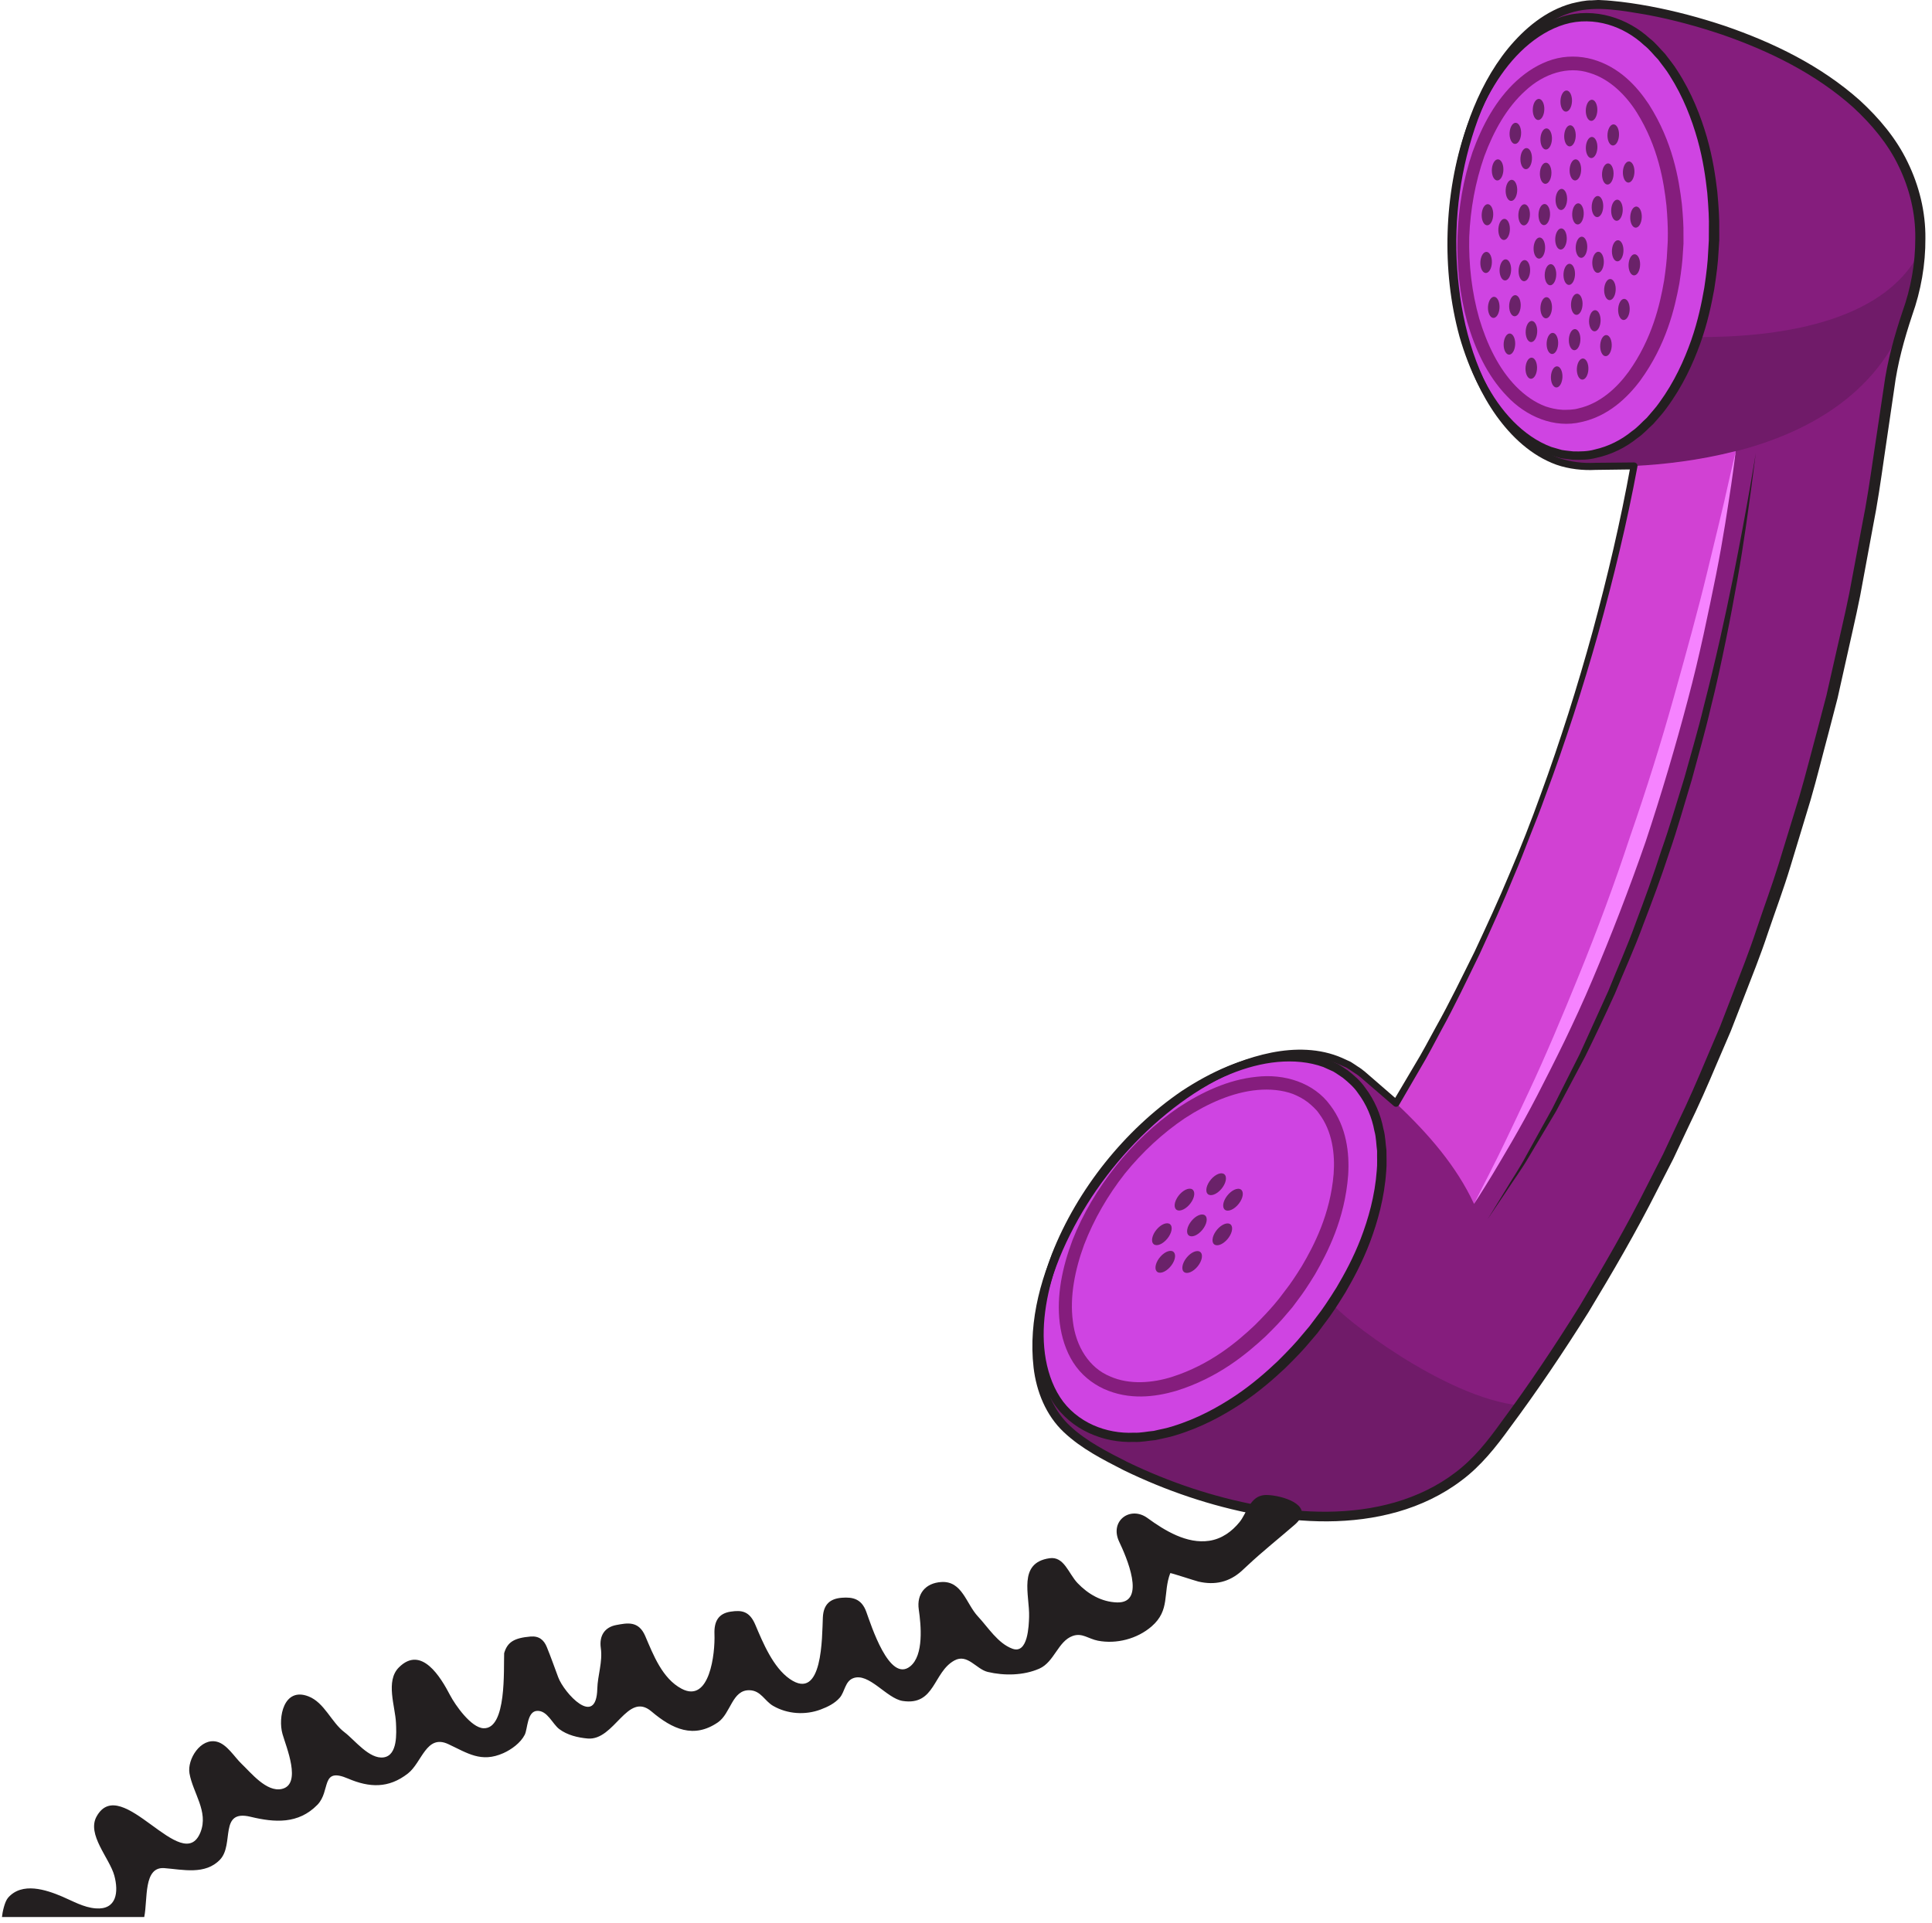 <svg width="237" height="236" viewBox="0 0 237 236" fill="none" xmlns="http://www.w3.org/2000/svg">
<path d="M231.726 47.605C232.154 44.298 233.079 41.086 234.156 37.931C234.879 35.815 235.363 33.472 235.536 30.852C237.032 8.289 205.478 0.833 196.084 0.538C186.688 0.242 178.673 12.696 178.179 28.355C177.687 44.014 184.902 56.948 194.298 57.242C195.847 57.292 197.992 57.294 200.448 57.173C198.354 68.74 190.807 103.432 171.253 135.378C169.595 133.839 168.08 132.557 166.946 131.652C159.597 125.792 145.72 130.972 135.955 143.221C126.189 155.472 124.23 170.152 131.579 176.012C138.928 181.872 169.455 194.925 183.138 176.921C194.681 161.726 222.097 121.928 231.726 47.605Z" fill="#851D7D"/>
<path opacity="0.4" d="M163.392 159.896C150.681 158.306 139.292 162.8 128.644 156.52C125.981 164.679 126.806 172.204 131.577 176.007C138.927 181.867 169.453 194.919 183.136 176.916C184.114 175.628 185.242 174.097 186.428 172.449C177.247 171.554 164.37 161.465 163.392 159.896Z" fill="#52194B"/>
<path opacity="0.4" d="M235.533 30.816C231.027 39.823 217.488 41.412 208.179 41.356C199.423 41.307 187.011 40.531 179.071 38.92C181.252 49.442 187.135 57.019 194.297 57.246C203.693 57.542 233.824 56.657 235.535 30.856C235.535 30.842 235.533 30.83 235.533 30.816Z" fill="#52194B"/>
<path d="M210.263 29.516C209.794 44.385 202.184 56.209 193.263 55.928C184.343 55.648 177.489 43.367 177.958 28.499C178.426 13.632 186.036 1.806 194.958 2.087C203.879 2.369 210.731 14.65 210.263 29.516Z" fill="#CF44E2"/>
<path opacity="0.8" d="M191.538 28.027C191.147 28.011 190.809 28.58 190.781 29.297C190.753 30.015 191.048 30.605 191.439 30.621C191.83 30.637 192.168 30.068 192.196 29.351C192.223 28.634 191.929 28.041 191.538 28.027ZM192.838 12.43C192.81 13.145 192.472 13.714 192.081 13.7C191.69 13.686 191.396 13.093 191.423 12.376C191.451 11.661 191.789 11.092 192.18 11.106C192.569 11.122 192.863 11.714 192.838 12.43ZM195.886 14.002C195.728 14.67 195.309 15.002 194.952 14.745C194.594 14.488 194.432 13.737 194.59 13.068C194.748 12.4 195.167 12.068 195.526 12.325C195.882 12.584 196.044 13.332 195.886 14.002ZM198.409 17.408C198.138 17.947 197.69 18.005 197.407 17.535C197.125 17.064 197.115 16.246 197.387 15.705C197.658 15.166 198.107 15.108 198.391 15.579C198.672 16.049 198.68 16.867 198.409 17.408ZM195.756 18.951C195.485 19.49 195.037 19.548 194.754 19.078C194.472 18.607 194.462 17.789 194.732 17.248C195.003 16.709 195.451 16.651 195.736 17.122C196.018 17.592 196.028 18.412 195.756 18.951ZM193.764 21.699C193.494 22.238 193.045 22.296 192.763 21.826C192.48 21.355 192.47 20.535 192.743 19.996C193.014 19.457 193.462 19.399 193.745 19.87C194.025 20.342 194.035 21.16 193.764 21.699ZM192.042 25.324C191.771 25.864 191.32 25.921 191.04 25.451C190.757 24.981 190.748 24.163 191.02 23.621C191.291 23.082 191.739 23.025 192.022 23.495C192.304 23.965 192.312 24.785 192.042 25.324ZM193.504 27.543C193.114 27.511 192.828 26.907 192.863 26.19C192.899 25.474 193.245 24.919 193.636 24.951C194.025 24.983 194.312 25.589 194.276 26.304C194.24 27.02 193.895 27.575 193.504 27.543ZM193.409 31.103C193.193 30.524 193.286 29.712 193.614 29.291C193.942 28.871 194.381 28.999 194.596 29.58C194.809 30.159 194.718 30.971 194.391 31.392C194.063 31.812 193.624 31.684 193.409 31.103ZM191.828 33.318C191.951 32.628 192.352 32.223 192.723 32.415C193.095 32.606 193.296 33.322 193.174 34.011C193.051 34.701 192.65 35.106 192.279 34.914C191.905 34.722 191.704 34.009 191.828 33.318ZM189.953 32.516C190.321 32.235 190.728 32.543 190.864 33.203C190.998 33.863 190.811 34.624 190.443 34.902C190.076 35.183 189.669 34.874 189.533 34.215C189.398 33.557 189.586 32.796 189.953 32.516ZM189.203 29.301C189.537 29.643 189.643 30.429 189.44 31.06C189.236 31.688 188.8 31.921 188.466 31.579C188.132 31.237 188.025 30.451 188.229 29.821C188.432 29.193 188.867 28.959 189.203 29.301ZM190.141 26.103C190.19 26.808 189.916 27.48 189.527 27.604C189.137 27.729 188.784 27.259 188.734 26.553C188.685 25.848 188.96 25.176 189.349 25.052C189.736 24.925 190.092 25.398 190.141 26.103ZM195.975 26.638C195.584 26.686 195.26 26.144 195.254 25.431C195.246 24.716 195.558 24.099 195.949 24.052C196.34 24.005 196.664 24.546 196.67 25.259C196.678 25.972 196.366 26.591 195.975 26.638ZM195.54 33.16C195.26 32.685 195.252 31.868 195.526 31.33C195.799 30.793 196.248 30.741 196.528 31.214C196.809 31.688 196.817 32.506 196.544 33.043C196.269 33.58 195.821 33.634 195.54 33.16ZM192.715 37.417C192.711 36.702 193.023 36.087 193.417 36.044C193.808 36.001 194.13 36.546 194.134 37.259C194.138 37.974 193.826 38.589 193.432 38.632C193.039 38.676 192.721 38.132 192.715 37.417ZM189.169 36.9C189.444 36.364 189.892 36.317 190.173 36.795C190.451 37.271 190.457 38.091 190.183 38.626C189.908 39.162 189.459 39.207 189.179 38.731C188.898 38.255 188.894 37.435 189.169 36.9ZM186.99 31.913C187.381 31.873 187.701 32.423 187.703 33.138C187.705 33.853 187.389 34.464 186.998 34.503C186.607 34.543 186.287 33.993 186.285 33.278C186.285 32.563 186.599 31.951 186.99 31.913ZM187.468 25.398C187.747 25.878 187.747 26.697 187.47 27.229C187.193 27.76 186.745 27.804 186.466 27.324C186.188 26.844 186.188 26.024 186.464 25.492C186.741 24.959 187.189 24.917 187.468 25.398ZM190.317 21.197C190.317 21.913 189.999 22.521 189.608 22.557C189.216 22.592 188.898 22.039 188.898 21.324C188.898 20.609 189.216 20 189.608 19.966C189.999 19.931 190.317 20.482 190.317 21.197ZM197.516 22.507C197.158 22.829 196.74 22.568 196.581 21.928C196.423 21.288 196.585 20.51 196.943 20.188C197.301 19.868 197.719 20.127 197.877 20.767C198.037 21.409 197.875 22.187 197.516 22.507ZM198.371 27.089C197.98 27.142 197.654 26.607 197.644 25.893C197.634 25.178 197.943 24.558 198.336 24.505C198.727 24.451 199.053 24.987 199.063 25.7C199.071 26.413 198.763 27.035 198.371 27.089ZM198.192 32.004C197.826 31.783 197.642 31.05 197.781 30.37C197.919 29.689 198.33 29.317 198.695 29.54C199.061 29.762 199.245 30.495 199.106 31.176C198.968 31.854 198.559 32.227 198.192 32.004ZM197.006 36.518C196.72 36.054 196.706 35.236 196.975 34.691C197.243 34.145 197.692 34.08 197.976 34.545C198.263 35.009 198.277 35.827 198.008 36.372C197.741 36.915 197.293 36.982 197.006 36.518ZM194.993 39.95C194.831 39.314 194.989 38.531 195.345 38.203C195.702 37.875 196.121 38.126 196.283 38.763C196.445 39.399 196.287 40.181 195.931 40.509C195.576 40.837 195.155 40.586 194.993 39.95ZM192.452 41.787C192.439 41.074 192.743 40.446 193.134 40.384C193.525 40.323 193.855 40.853 193.869 41.566C193.883 42.279 193.579 42.907 193.187 42.969C192.796 43.028 192.468 42.5 192.452 41.787ZM189.768 41.752C189.902 41.068 190.311 40.689 190.678 40.904C191.046 41.119 191.234 41.846 191.099 42.53C190.965 43.214 190.556 43.593 190.188 43.377C189.821 43.162 189.633 42.433 189.768 41.752ZM187.342 39.849C187.606 39.298 188.055 39.225 188.343 39.683C188.632 40.142 188.651 40.959 188.385 41.509C188.12 42.058 187.672 42.133 187.383 41.675C187.097 41.216 187.077 40.398 187.342 39.849ZM185.538 36.366C185.894 36.032 186.314 36.273 186.48 36.905C186.646 37.538 186.494 38.324 186.138 38.658C185.783 38.992 185.362 38.751 185.196 38.118C185.032 37.484 185.184 36.7 185.538 36.366ZM184.629 31.826C185.02 31.757 185.352 32.279 185.372 32.992C185.39 33.705 185.089 34.337 184.698 34.406C184.307 34.475 183.975 33.952 183.955 33.241C183.936 32.528 184.238 31.893 184.629 31.826ZM184.75 26.909C185.119 27.116 185.311 27.839 185.18 28.525C185.048 29.21 184.643 29.598 184.274 29.39C183.904 29.183 183.712 28.46 183.843 27.774C183.975 27.089 184.382 26.701 184.75 26.909ZM185.884 22.355C186.174 22.807 186.2 23.623 185.937 24.178C185.674 24.734 185.228 24.817 184.935 24.364C184.643 23.912 184.619 23.096 184.882 22.541C185.145 21.986 185.593 21.903 185.884 22.355ZM187.859 18.846C188.029 19.477 187.881 20.263 187.527 20.605C187.174 20.946 186.751 20.713 186.581 20.083C186.411 19.453 186.559 18.667 186.913 18.325C187.265 17.983 187.689 18.218 187.859 18.846ZM190.38 16.912C190.402 17.623 190.104 18.264 189.714 18.341C189.323 18.418 188.987 17.902 188.966 17.189C188.942 16.478 189.24 15.838 189.631 15.761C190.021 15.685 190.356 16.201 190.38 16.912ZM193.259 17.031C193.132 17.718 192.727 18.113 192.358 17.914C191.988 17.714 191.791 16.995 191.917 16.306C192.046 15.618 192.449 15.223 192.818 15.423C193.189 15.624 193.385 16.345 193.259 17.031ZM200.104 22.241C199.752 22.588 199.328 22.363 199.154 21.737C198.98 21.11 199.124 20.322 199.476 19.974C199.827 19.627 200.252 19.852 200.426 20.478C200.598 21.102 200.456 21.893 200.104 22.241ZM200.768 27.92C200.379 28.033 200.029 27.553 199.985 26.846C199.942 26.138 200.222 25.473 200.612 25.36C201.001 25.245 201.351 25.727 201.394 26.435C201.437 27.142 201.157 27.808 200.768 27.92ZM200.319 33.768C199.938 33.634 199.705 32.954 199.796 32.251C199.889 31.547 200.272 31.085 200.651 31.22C201.032 31.354 201.266 32.033 201.175 32.737C201.084 33.442 200.701 33.903 200.319 33.768ZM198.816 39.084C198.49 38.719 198.399 37.923 198.616 37.306C198.832 36.69 199.272 36.489 199.598 36.854C199.924 37.219 200.013 38.016 199.798 38.632C199.582 39.248 199.142 39.45 198.816 39.084ZM196.435 43.231C196.202 42.678 196.267 41.86 196.581 41.406C196.896 40.951 197.34 41.032 197.573 41.586C197.806 42.139 197.741 42.957 197.427 43.411C197.113 43.865 196.668 43.786 196.435 43.231ZM193.462 45.715C193.349 45.039 193.563 44.298 193.938 44.061C194.313 43.822 194.709 44.178 194.821 44.853C194.934 45.529 194.72 46.27 194.345 46.507C193.968 46.744 193.573 46.39 193.462 45.715ZM190.252 46.234C190.273 45.519 190.609 44.942 191 44.95C191.392 44.956 191.69 45.543 191.668 46.258C191.646 46.975 191.311 47.55 190.919 47.544C190.528 47.536 190.23 46.951 190.252 46.234ZM187.191 44.729C187.346 44.057 187.762 43.717 188.122 43.966C188.482 44.215 188.649 44.962 188.493 45.634C188.339 46.305 187.922 46.647 187.563 46.396C187.203 46.145 187.037 45.401 187.191 44.729ZM184.645 41.38C184.912 40.835 185.362 40.768 185.647 41.232C185.933 41.696 185.947 42.514 185.68 43.059C185.411 43.605 184.963 43.672 184.679 43.208C184.392 42.745 184.376 41.927 184.645 41.38ZM182.918 36.587C183.268 36.232 183.695 36.449 183.872 37.071C184.05 37.694 183.91 38.486 183.562 38.84C183.213 39.195 182.786 38.978 182.608 38.355C182.43 37.735 182.569 36.943 182.918 36.587ZM182.217 30.925C182.606 30.803 182.96 31.277 183.007 31.982C183.055 32.688 182.778 33.359 182.391 33.48C182.002 33.602 181.648 33.128 181.601 32.423C181.553 31.717 181.828 31.048 182.217 30.925ZM182.626 25.072C183.007 25.198 183.246 25.872 183.159 26.577C183.072 27.282 182.691 27.75 182.31 27.626C181.929 27.5 181.689 26.826 181.776 26.12C181.865 25.415 182.245 24.945 182.626 25.072ZM184.098 19.726C184.428 20.085 184.522 20.877 184.309 21.498C184.098 22.118 183.657 22.329 183.329 21.972C182.999 21.614 182.904 20.82 183.118 20.2C183.329 19.579 183.768 19.368 184.098 19.726ZM186.453 15.529C186.69 16.078 186.628 16.896 186.318 17.357C186.006 17.817 185.562 17.746 185.325 17.197C185.087 16.649 185.149 15.832 185.459 15.369C185.771 14.911 186.216 14.982 186.453 15.529ZM189.412 12.985C189.529 13.656 189.319 14.401 188.946 14.648C188.572 14.895 188.173 14.549 188.057 13.876C187.94 13.204 188.15 12.459 188.523 12.212C188.896 11.967 189.294 12.311 189.412 12.985Z" fill="#52194B"/>
<path d="M161.156 163.11C170.43 151.48 172.289 137.54 165.311 131.976C158.333 126.413 145.158 131.33 135.886 142.961C126.613 154.591 124.754 168.531 131.732 174.094C138.709 179.66 151.883 174.742 161.156 163.11Z" fill="#CF44E2"/>
<path d="M178.792 29.034C178.899 25.547 179.503 21.962 180.631 18.676C181.813 15.399 183.494 12.255 186.039 9.918C187.305 8.762 188.787 7.818 190.43 7.312C192.09 6.801 193.828 6.85 195.377 7.283C198.641 8.221 200.794 10.576 202.274 12.812C205.214 17.433 205.947 21.969 206.316 25.026C206.462 26.575 206.527 27.795 206.512 28.629C206.514 29.463 206.516 29.905 206.516 29.905L206.514 29.935C206.514 29.935 206.486 30.368 206.431 31.176C206.397 31.964 206.255 33.218 206.01 34.763C205.449 37.79 204.431 42.273 201.207 46.7C199.605 48.838 197.26 51.062 194.012 51.779C190.661 52.599 187.171 51.098 184.822 48.567C182.429 46.074 180.949 42.832 179.978 39.487C179.055 36.113 178.68 32.561 178.792 29.034ZM182.078 19.188C180.975 22.343 180.373 25.648 180.232 29.08C180.155 32.472 180.55 35.874 181.453 39.066C182.398 42.225 183.84 45.248 185.989 47.435C187.056 48.518 188.289 49.387 189.607 49.873C190.209 50.071 190.873 50.242 191.685 50.286C192.274 50.29 193.02 50.294 193.645 50.106C196.268 49.515 198.341 47.597 199.775 45.629C202.679 41.577 203.639 37.312 204.133 34.449C204.346 33.001 204.471 31.887 204.501 31.055C204.546 30.265 204.57 29.848 204.572 29.828C204.574 29.789 204.682 28.119 204.425 25.217C204.111 22.331 203.422 18.014 200.778 13.786C199.486 11.736 197.489 9.679 194.978 8.942C192.335 8.073 189.377 9.035 187.135 11.119C184.847 13.17 183.219 16.094 182.078 19.188Z" fill="#851D7D"/>
<path d="M165.382 144.163C164.971 149.624 162.844 153.698 161.311 156.369C160.497 157.704 159.793 158.751 159.307 159.374C158.823 160.026 158.567 160.373 158.567 160.373L158.549 160.397C158.549 160.397 158.26 160.735 157.719 161.367C157.192 162.011 156.35 162.9 155.238 163.987C152.976 166.077 149.479 169.058 144.247 170.674C141.671 171.421 138.506 171.822 135.411 170.421C133.951 169.748 132.593 168.657 131.661 167.193C130.736 165.743 130.221 164.064 130.003 162.365C129.579 158.935 130.333 155.452 131.556 152.19C132.825 148.954 134.688 145.833 136.865 143.107C139.063 140.347 141.65 137.885 144.538 135.909C147.444 133.991 150.674 132.48 154.112 132.128C157.539 131.721 161.17 132.837 163.193 135.633C165.199 138.284 165.546 141.496 165.382 144.163ZM163.598 144.049C163.78 141.621 163.444 138.817 161.828 136.668C161.475 136.121 160.904 135.639 160.451 135.261C159.805 134.769 159.189 134.471 158.6 134.23C157.282 133.746 155.779 133.61 154.264 133.744C151.209 134.019 148.153 135.388 145.387 137.182C142.631 139.031 140.126 141.366 137.989 144.001C135.873 146.706 134.192 149.614 132.989 152.734C131.855 155.829 131.201 159.115 131.614 162.153C131.971 165.192 133.603 167.841 136.179 168.892C138.57 169.957 141.424 169.684 143.736 168.959C148.489 167.452 151.81 164.609 153.918 162.614C156.018 160.545 157.026 159.184 157.026 159.184L157.008 159.208C157.008 159.208 157.269 158.862 157.759 158.216C158.276 157.562 158.902 156.634 159.677 155.391C161.155 152.89 163.185 149.018 163.598 144.049Z" fill="#851D7D"/>
<path d="M212.922 55.35C208.477 56.492 204.101 56.995 200.45 57.177H200.454C198.36 68.744 190.813 103.436 171.259 135.382C175.253 139.131 178.693 143.132 180.819 147.721C187.694 135.879 195.373 120.047 202.017 99.67C206.225 86.766 210.016 72.04 212.922 55.35Z" fill="#D141D3"/>
<path d="M210.506 70.54C211.409 66.012 211.954 62.201 212.361 59.542C212.748 56.879 212.922 55.35 212.922 55.35C212.922 55.35 212.578 56.847 211.978 59.471C211.411 62.098 210.476 65.824 209.401 70.297C208.323 74.77 206.896 79.944 205.347 85.474C203.803 91.005 201.975 96.855 199.968 102.638C198.05 108.452 195.914 114.193 193.753 119.511C191.595 124.83 189.509 129.771 187.553 133.931C185.605 138.094 183.96 141.563 182.729 143.952C181.512 146.35 180.817 147.721 180.817 147.721C180.817 147.721 181.672 146.443 183.069 144.141C184.446 141.828 186.441 138.535 188.565 134.429C190.677 130.324 193.117 125.505 195.361 120.179C197.615 114.859 199.851 109.11 201.868 103.284C203.812 97.432 205.555 91.519 207.029 85.934C208.524 80.351 209.585 75.062 210.506 70.54Z" fill="#F683FF"/>
<path opacity="0.8" d="M147.492 150.908C148.046 150.232 148.196 149.438 147.826 149.136C147.457 148.834 146.71 149.138 146.157 149.814C145.604 150.489 145.454 151.283 145.823 151.586C146.19 151.888 146.939 151.584 147.492 150.908ZM142.605 156.116C141.967 156.317 141.603 155.902 141.791 155.191C141.978 154.478 142.648 153.737 143.286 153.536C143.924 153.334 144.288 153.749 144.1 154.462C143.913 155.173 143.243 155.914 142.605 156.116ZM146.933 155.369C146.388 156.053 145.637 156.375 145.256 156.088C144.875 155.802 145.005 155.017 145.55 154.334C146.096 153.65 146.846 153.328 147.228 153.615C147.609 153.901 147.479 154.685 146.933 155.369ZM151.145 150.811C151.106 151.461 150.535 152.275 149.871 152.633C149.207 152.99 148.701 152.751 148.741 152.103C148.78 151.453 149.351 150.639 150.015 150.282C150.679 149.926 151.185 150.163 151.145 150.811ZM152.058 145.886C152.552 146.01 152.593 146.704 152.149 147.435C151.704 148.164 150.944 148.656 150.448 148.529C149.952 148.403 149.912 147.712 150.357 146.981C150.803 146.252 151.564 145.76 152.058 145.886ZM148.986 144.308C149.642 143.814 150.262 143.863 150.373 144.414C150.483 144.967 150.041 145.815 149.385 146.307C148.729 146.799 148.109 146.751 147.998 146.2C147.887 145.649 148.33 144.801 148.986 144.308ZM144.246 147.271C144.568 146.532 145.301 145.898 145.882 145.856C146.465 145.815 146.674 146.38 146.352 147.119C146.03 147.858 145.297 148.492 144.717 148.533C144.134 148.575 143.922 148.01 144.246 147.271ZM141.415 152.536C141.161 152.109 141.453 151.272 142.065 150.667C142.68 150.063 143.385 149.918 143.64 150.345C143.895 150.772 143.602 151.609 142.988 152.214C142.376 152.82 141.67 152.965 141.415 152.536Z" fill="#52194B"/>
<path d="M232.368 47.693C232.761 44.625 233.589 41.636 234.572 38.678C235.641 35.681 236.212 32.441 236.19 29.256C236.222 26 235.426 22.788 234.009 19.886C232.609 16.966 230.487 14.467 228.14 12.309C223.345 8.042 217.521 5.213 211.549 3.166C208.546 2.165 205.484 1.345 202.37 0.764C200.814 0.476 199.245 0.239 197.657 0.098C197.26 0.059 196.86 0.033 196.459 0.017L196.159 0.001C195.967 -0.004 195.938 0.009 195.819 0.011L195.231 0.043C194.464 0.031 193.63 0.229 192.805 0.42C189.59 1.305 187.002 3.506 184.977 5.964C182.95 8.461 181.461 11.33 180.35 14.307C178.179 20.285 177.344 26.72 177.802 33.032C178.025 36.205 178.553 39.346 179.467 42.392C180.386 45.431 181.69 48.384 183.545 50.998C185.396 53.58 187.842 55.911 190.934 57.027C192.453 57.557 194.187 57.741 195.72 57.658L200.428 57.596H200.468L200.029 57.097C198.797 63.962 197.192 70.766 195.363 77.501C194.44 80.867 193.447 84.214 192.394 87.543C191.325 90.866 190.217 94.179 189.009 97.454C187.83 100.74 186.556 103.994 185.181 107.202C183.841 110.428 182.371 113.593 180.896 116.756C179.339 119.879 177.826 123.027 176.117 126.069C175.275 127.598 174.475 129.149 173.562 130.635L170.899 135.137L170.891 135.151L171.543 135.062L168.289 132.239C167.768 131.794 167.189 131.241 166.581 130.88C166.28 130.684 165.994 130.477 165.684 130.289L164.65 129.815C161.885 128.6 158.818 128.596 155.97 129.157C150.215 130.315 145.141 133.505 140.856 137.332C136.565 141.2 132.988 145.841 130.386 151.003C127.8 156.13 126.116 161.948 126.792 167.818C127.134 170.72 128.294 173.66 130.506 175.736C132.679 177.781 135.303 179.094 137.853 180.404C143.037 182.921 148.534 184.792 154.211 185.855C159.866 186.9 165.82 187.113 171.464 185.503C174.27 184.699 176.97 183.425 179.309 181.639C181.664 179.887 183.549 177.502 185.193 175.22C188.614 170.625 191.817 165.86 194.861 161.008C197.825 156.104 200.717 151.151 203.295 146.033L205.257 142.21L207.09 138.324C208.347 135.748 209.502 133.128 210.611 130.487L212.308 126.539L213.866 122.537C214.9 119.866 215.972 117.208 216.869 114.488C217.786 111.776 218.797 109.093 219.625 106.352L222.116 98.13C222.913 95.38 223.59 92.596 224.335 89.832L225.414 85.676L226.35 81.486C226.959 78.688 227.632 75.904 228.189 73.097L229.75 64.653C230.311 61.846 230.716 59.013 231.123 56.18L232.368 47.693ZM231.086 47.519L229.819 55.982C229.404 58.803 228.995 61.625 228.426 64.42L226.848 72.826C226.285 75.62 225.607 78.39 224.991 81.173L224.047 85.344L222.96 89.479C222.213 92.229 221.528 94.997 220.728 97.731L218.224 105.904C217.385 108.626 216.389 111.297 215.486 114C214.601 116.711 213.542 119.356 212.523 122.015L210.984 126.002L209.309 129.931C208.212 132.561 207.072 135.171 205.832 137.735L204.02 141.605L202.08 145.412C199.531 150.507 196.673 155.439 193.743 160.32C190.73 165.155 187.569 169.89 184.179 174.47C182.496 176.817 180.797 178.97 178.557 180.661C176.354 182.354 173.803 183.567 171.126 184.344C165.745 185.9 159.956 185.727 154.417 184.719C148.857 183.696 143.435 181.87 138.337 179.412C135.825 178.138 133.254 176.84 131.253 174.959C129.256 173.104 128.167 170.423 127.837 167.681C127.175 162.144 128.764 156.462 131.283 151.456C133.805 146.412 137.312 141.829 141.493 138.043C145.669 134.286 150.63 131.166 156.14 130.046C158.858 129.495 161.778 129.518 164.283 130.615L165.202 131.022C165.502 131.2 165.796 131.413 166.095 131.607C166.721 131.978 167.167 132.431 167.736 132.907L170.962 135.688L170.98 135.704C171.154 135.854 171.419 135.834 171.569 135.661L171.614 135.597L171.622 135.584L174.264 131.04C175.168 129.538 175.961 127.976 176.792 126.435C178.483 123.366 179.977 120.198 181.514 117.05C182.97 113.866 184.42 110.679 185.738 107.435C186.433 105.829 187.056 104.193 187.69 102.561C188.34 100.935 188.984 99.309 189.57 97.66C190.801 94.382 191.931 91.069 193.022 87.744C194.099 84.413 195.114 81.063 196.06 77.692C197.937 70.948 199.587 64.136 200.865 57.245C200.908 57.016 200.756 56.796 200.527 56.753L200.478 56.747L200.424 56.743H200.418L195.711 56.788C194.108 56.861 192.68 56.684 191.224 56.194C188.371 55.157 186.05 52.958 184.28 50.47C180.746 45.393 179.189 39.118 178.756 32.972C178.323 26.767 179.167 20.471 181.297 14.659C182.385 11.766 183.839 8.992 185.783 6.618C187.717 4.277 190.183 2.234 193.071 1.452C195.964 0.689 199.117 1.325 202.163 1.837C205.219 2.418 208.234 3.234 211.183 4.225C217.049 6.252 222.741 9.054 227.344 13.179C229.596 15.263 231.609 17.652 232.921 20.412C234.248 23.146 234.987 26.192 234.95 29.223C234.958 32.319 234.414 35.353 233.369 38.267C232.366 41.266 231.502 44.354 231.086 47.519Z" fill="#231F20"/>
<path d="M209.624 29.48C209.624 29.48 209.592 30.015 209.535 31.02C209.5 32.042 209.342 33.464 209.069 35.29C208.753 37.111 208.308 39.326 207.459 41.76C206.603 44.18 205.404 46.859 203.547 49.402C203.103 50.051 202.542 50.624 202.026 51.255C201.421 51.792 200.884 52.442 200.189 52.91C198.897 53.975 197.324 54.775 195.617 55.158C194.783 55.4 193.843 55.404 193.005 55.388C192.539 55.328 192.051 55.297 191.595 55.214L190.309 54.844C188.576 54.204 186.986 53.074 185.617 51.683C182.865 48.872 181.055 45.051 179.866 41.069C178.732 37.05 178.242 32.761 178.341 28.525C178.512 24.224 179.267 20.042 180.652 16.081C182.088 12.181 184.135 8.481 187.059 5.849C188.513 4.547 190.168 3.52 191.943 2.989C193.711 2.453 195.593 2.524 197.279 3.016C198.914 3.494 200.463 4.399 201.678 5.541C202.344 6.051 202.838 6.734 203.409 7.307C203.883 7.969 204.409 8.576 204.812 9.253C206.505 11.909 207.534 14.655 208.235 17.124C208.929 19.605 209.233 21.844 209.434 23.681C209.591 25.526 209.66 26.982 209.63 27.974C209.624 28.966 209.622 29.495 209.622 29.495L209.624 29.48ZM210.906 29.539C210.906 29.539 210.904 28.994 210.902 27.974C210.924 26.953 210.843 25.455 210.667 23.559C210.446 21.666 210.114 19.366 209.377 16.806C208.632 14.257 207.548 11.416 205.748 8.643C205.319 7.937 204.76 7.295 204.252 6.602C203.642 5.989 203.113 5.278 202.391 4.729C201.062 3.514 199.426 2.544 197.522 2.005C195.678 1.487 193.616 1.428 191.66 2.032C189.714 2.631 187.944 3.755 186.417 5.146C183.349 7.957 181.286 11.788 179.842 15.796C178.457 19.829 177.716 24.197 177.58 28.482C177.444 32.834 177.91 37.172 179.038 41.307C180.227 45.397 182.045 49.352 184.929 52.349C186.367 53.833 188.059 55.066 189.969 55.787L191.46 56.217C191.945 56.306 192.411 56.34 192.883 56.403C193.92 56.441 194.886 56.429 195.834 56.176C197.725 55.767 199.45 54.896 200.843 53.768C201.595 53.264 202.17 52.588 202.818 52.015C203.369 51.357 203.968 50.749 204.438 50.073C206.408 47.418 207.668 44.652 208.573 42.155C209.47 39.646 209.944 37.37 210.286 35.497C210.582 33.608 210.758 32.093 210.8 31.102C210.865 30.096 210.9 29.561 210.9 29.561L210.906 29.539Z" fill="#231F20"/>
<path d="M161.666 163.498C161.666 163.498 161.987 163.067 162.589 162.259C163.202 161.477 164.051 160.21 165.049 158.58C166.005 156.933 167.119 154.892 168.063 152.401C168.994 149.913 169.828 146.988 170.051 143.686C170.13 142.864 170.069 142.013 170.077 141.154C169.954 140.296 169.956 139.409 169.709 138.536C169.377 136.772 168.63 134.986 167.453 133.443C166.892 132.633 166.165 131.997 165.345 131.349C164.944 131.092 164.567 130.813 164.14 130.568L162.718 129.926C160.789 129.235 158.697 129.077 156.635 129.274C152.486 129.687 148.531 131.522 144.969 133.867C141.427 136.282 138.244 139.3 135.537 142.689C132.852 146.063 130.596 149.87 129.04 153.849C127.546 157.845 126.639 162.107 127.161 166.246C127.428 168.298 128.05 170.308 129.15 172.026C130.255 173.759 131.871 175.051 133.615 175.851C135.423 176.677 137.3 176.993 139.103 176.928C140.01 176.975 140.875 176.776 141.739 176.703C142.574 176.503 143.418 176.375 144.202 176.114C147.371 175.162 150.036 173.698 152.255 172.236C154.473 170.76 156.216 169.219 157.609 167.921C158.972 166.589 160.001 165.497 160.645 164.707C161.307 163.93 161.661 163.515 161.661 163.515L161.666 163.498ZM160.651 162.713C160.651 162.713 160.309 163.118 159.669 163.877C159.047 164.651 158.051 165.716 156.737 167.018C155.392 168.287 153.709 169.792 151.573 171.232C149.438 172.657 146.873 174.081 143.866 175.002C143.122 175.255 142.329 175.377 141.539 175.573C140.735 175.64 139.915 175.839 139.08 175.796C137.418 175.879 135.654 175.563 134.105 174.869C132.507 174.154 131.033 172.99 130.037 171.442C129.034 169.891 128.443 168.042 128.18 166.113C127.663 162.223 128.502 158.086 129.935 154.193C131.444 150.287 133.585 146.608 136.229 143.244C138.904 139.937 142.039 137.001 145.5 134.67C148.977 132.406 152.824 130.667 156.731 130.305C158.67 130.13 160.608 130.298 162.336 130.928L163.549 131.475C163.95 131.708 164.343 131.999 164.737 132.255C165.381 132.783 166.094 133.393 166.572 134.112C167.621 135.503 168.302 137.127 168.599 138.773C168.828 139.579 168.816 140.421 168.929 141.221C168.913 142.035 168.972 142.835 168.889 143.617C168.66 146.754 167.844 149.572 166.929 151.97C166.003 154.374 164.91 156.348 163.972 157.942C162.998 159.509 162.198 160.698 161.564 161.498C160.957 162.302 160.635 162.731 160.635 162.731L160.651 162.713Z" fill="#231F20"/>
<path d="M182.483 149.613C182.483 149.613 183.358 148.309 184.888 146.025C185.63 144.869 186.632 143.532 187.596 141.876C188.578 140.229 189.684 138.37 190.891 136.343C191.998 134.258 193.197 132.002 194.465 129.614C195.655 127.188 196.883 124.612 198.102 121.925C199.215 119.192 200.493 116.421 201.556 113.511C202.668 110.618 203.77 107.671 204.748 104.68C205.785 101.708 206.621 98.672 207.524 95.71C208.322 92.719 209.177 89.791 209.839 86.919C210.566 84.06 211.155 81.273 211.7 78.625C212.242 75.978 212.71 73.467 213.123 71.146C213.951 66.505 214.45 62.607 214.828 59.885C215.181 57.16 215.383 55.602 215.383 55.602C215.383 55.602 214.409 61.811 212.566 71.041C211.637 75.654 210.462 81.016 208.992 86.707C208.312 89.566 207.439 92.476 206.621 95.45C205.7 98.393 204.843 101.408 203.794 104.362C202.842 107.347 201.765 110.288 200.68 113.175C199.641 116.079 198.391 118.847 197.302 121.575C196.091 124.25 194.92 126.836 193.807 129.29C192.596 131.696 191.452 133.97 190.396 136.07C189.258 138.127 188.214 140.011 187.288 141.683C186.391 143.372 185.441 144.749 184.743 145.932C183.307 148.275 182.483 149.613 182.483 149.613Z" fill="#231F20"/>
<path d="M26.996 228.175C25.182 230.093 22.398 229.397 20.162 229.224C17.564 229.022 18.141 233.052 17.693 235.225H0.242C0.284 234.718 0.552 233.359 0.989 232.857C2.708 230.887 5.663 231.883 7.58 232.693C8.949 233.272 10.241 234.044 11.73 234.163C14.324 234.37 14.569 232.14 14.024 230.14C13.439 227.991 10.614 225.099 11.853 222.878C14.867 217.477 22.41 230.338 24.599 224.806C25.599 222.277 23.663 220.003 23.244 217.597C22.944 215.872 24.615 213.19 26.628 213.719C27.859 214.041 28.764 215.6 29.633 216.424C30.785 217.516 32.701 219.942 34.578 219.508C37.057 218.937 35.105 214.357 34.653 212.763C34.08 210.738 34.805 206.978 37.832 208.146C39.807 208.906 40.645 211.342 42.269 212.559C43.476 213.464 45.311 215.904 47.078 215.633C48.798 215.369 48.628 212.638 48.575 211.404C48.486 209.39 47.267 206.273 48.921 204.608C51.699 201.808 54.081 205.838 55.211 208.004C55.845 209.217 57.781 211.982 59.299 212.06C62.183 212.206 61.766 204.768 61.845 202.851C62.246 201.47 63.09 200.982 65.071 200.808C66.136 200.716 66.725 201.231 67.08 202.102C67.58 203.323 68.015 204.57 68.477 205.805C69.202 207.743 73.153 212.061 73.272 207.211C73.311 205.583 73.944 203.924 73.703 202.231C73.479 200.662 74.22 199.647 75.611 199.392C76.923 199.151 78.333 198.835 79.151 200.745C80.145 203.063 81.243 205.959 83.614 207.213C87.062 209.039 87.735 202.867 87.644 200.51C87.585 198.969 88.111 197.981 89.632 197.752C90.971 197.551 91.941 197.667 92.66 199.372C93.585 201.557 94.835 204.592 96.88 206.012C100.95 208.843 100.831 200.82 100.94 198.463C101.017 196.812 101.875 196.154 103.283 196.047C104.591 195.948 105.682 196.17 106.262 197.756C106.851 199.368 109.091 206.518 111.65 204.469C113.351 203.108 112.981 199.376 112.707 197.487C112.432 195.589 113.507 194.243 115.469 194.119C118.037 193.957 118.515 196.792 119.963 198.341C121.212 199.676 122.409 201.65 124.197 202.302C126.107 202.997 126.206 199.455 126.24 198.398C126.326 195.739 124.807 191.764 128.749 191.199C130.544 190.942 131.068 193.082 132.19 194.255C133.474 195.599 135.126 196.559 137.018 196.622C140.719 196.743 138.111 190.897 137.291 189.174C136.074 186.62 138.65 184.725 140.768 186.27C142.886 187.815 145.6 189.472 148.344 189.058C149.866 188.826 151.112 187.933 152.064 186.754C152.912 185.703 153.268 183.879 154.763 183.506C155.101 183.421 155.455 183.431 155.8 183.461C157.758 183.632 161.377 184.869 158.821 187.09C156.909 188.751 154.899 190.342 153.011 192.114C152.797 192.315 152.568 192.531 152.327 192.748C150.792 194.135 149.028 194.532 147.015 194.064C146.598 193.967 143.579 192.963 143.556 193.028C142.623 195.498 143.583 197.557 141.268 199.566C139.51 201.091 136.955 201.761 134.673 201.316C133.502 201.087 132.759 200.322 131.595 200.733C129.782 201.375 129.339 203.934 127.496 204.746C125.568 205.595 123.187 205.633 121.162 205.149C119.752 204.811 118.683 202.867 117.079 203.744C114.455 205.178 114.724 209.321 110.737 208.713C108.759 208.411 106.578 205.167 104.642 205.927C103.657 206.314 103.631 207.593 103.024 208.3C102.414 209.009 101.535 209.44 100.671 209.762C98.781 210.471 96.594 210.329 94.84 209.315C93.792 208.711 93.35 207.448 91.967 207.397C89.796 207.314 89.661 210.246 88.063 211.34C85.104 213.363 82.498 212.188 79.906 209.991C76.953 207.488 75.386 213.61 72.088 213.32C70.862 213.209 69.599 212.905 68.614 212.17C67.762 211.534 67.159 209.874 65.895 209.928C64.648 209.981 64.737 212.135 64.37 212.86C63.866 213.853 62.742 214.671 61.75 215.114C59.018 216.333 57.337 215.1 54.984 214.005C52.295 212.753 51.764 216.258 50.049 217.603C47.67 219.468 45.319 219.355 42.696 218.235C39.282 216.777 40.602 219.751 38.932 221.457C36.599 223.844 33.695 223.637 30.755 222.929C26.818 221.967 28.768 226.302 26.996 228.175Z" fill="#231F20"/>
</svg>

